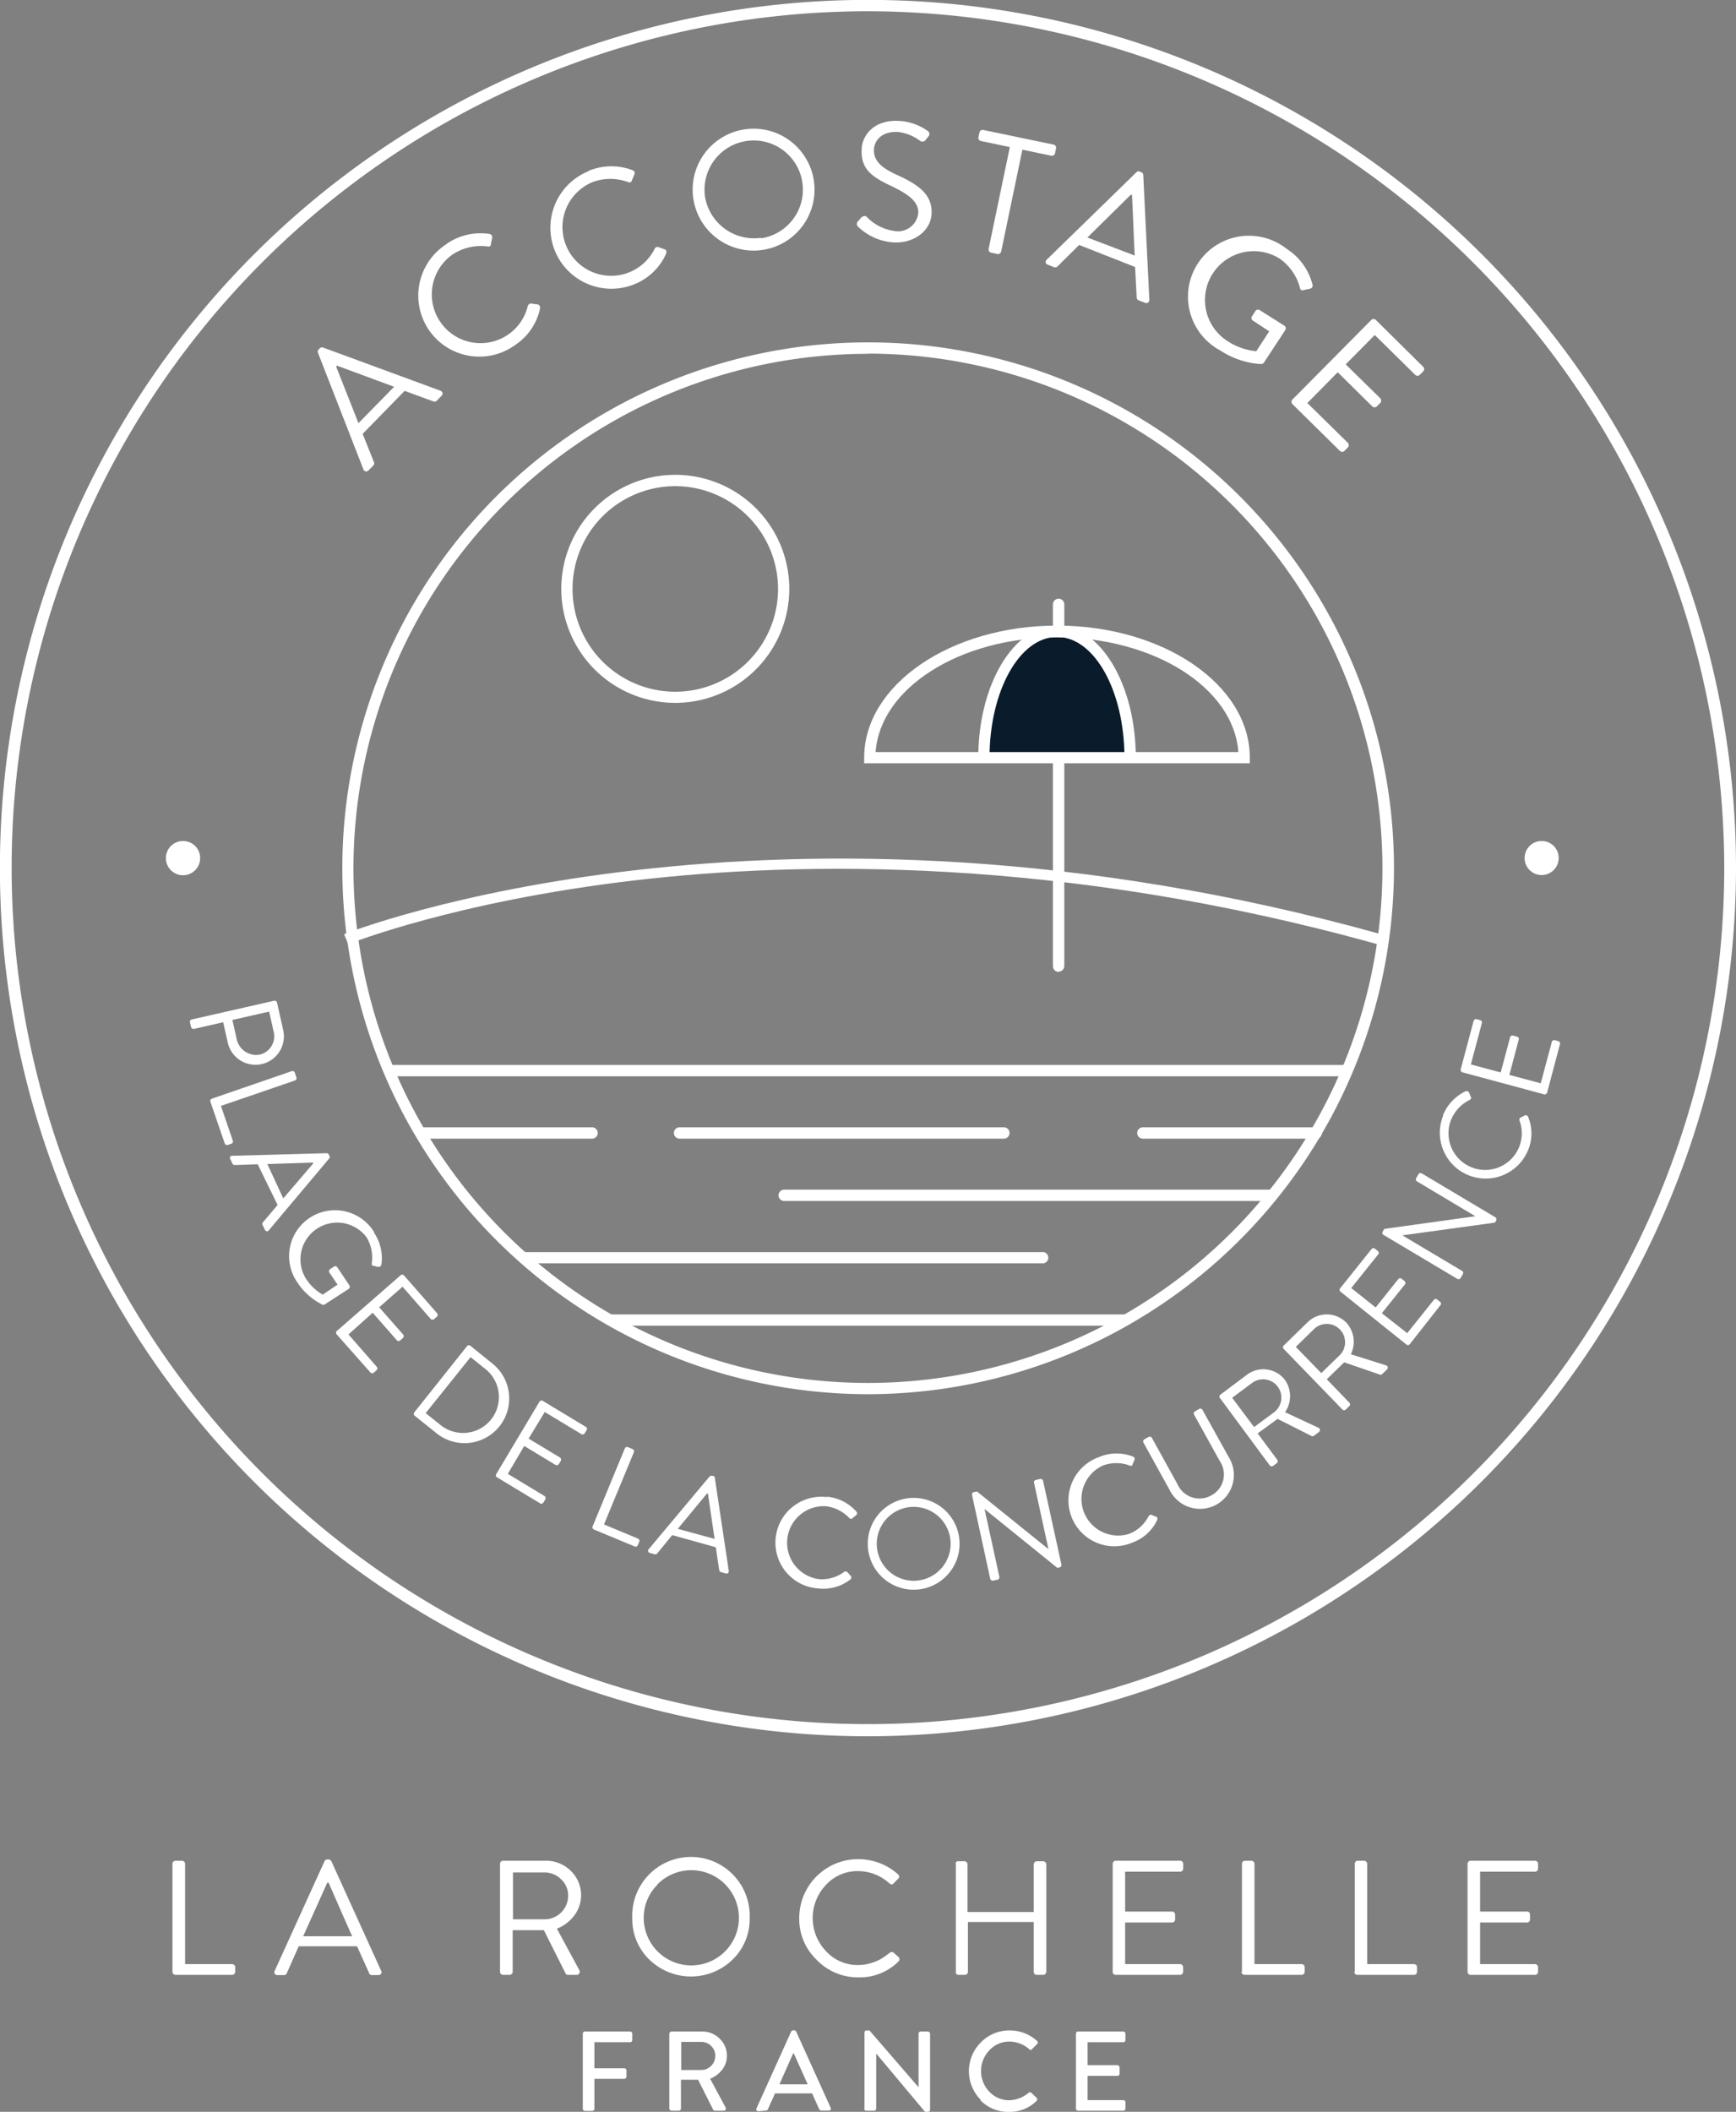 <?xml version="1.0" encoding="utf-8"?><svg xmlns="http://www.w3.org/2000/svg" width="174.35" height="212.06" viewBox="0 0 174.35 212.06"><rect x="0" y="0" width="174.35" height="212.06" fill="#808080" stroke="none"/><defs><style>.cls-1{fill:#fff;}.cls-2{fill:#0a1c2b;}</style></defs><g id="Calque_2" data-name="Calque 2"><g id="Calque_1-2" data-name="Calque 1"><path class="cls-1" d="M36.5,47.14l-4.56-11.7A.3.3,0,0,1,32,35.1l.11-.12a.32.32,0,0,1,.34-.08l11.77,4.33a.3.3,0,0,1,.12.52l-.48.49a.29.29,0,0,1-.33.07l-2.89-1.06-4.22,4.32,1.14,2.84a.32.32,0,0,1-.07.34l-.48.49A.3.3,0,0,1,36.5,47.14Zm3.08-8.3-5.73-2.12-.09.09L36,42.49Z"/><path class="cls-1" d="M44.85,24.49a6,6,0,0,1,4.3-1,.33.33,0,0,1,.28.38l-.13.64c0,.22-.14.28-.37.23a5.21,5.21,0,0,0-3.41.77A4.89,4.89,0,0,0,51,33.62a4.87,4.87,0,0,0,2-2.87c.07-.21.19-.27.31-.27l.68.09c.17,0,.28.23.25.39a5.85,5.85,0,0,1-2.51,3.69,6.13,6.13,0,1,1-6.85-10.16Z"/><path class="cls-1" d="M59.11,17.16a5.91,5.91,0,0,1,4.41-.07.31.31,0,0,1,.19.43l-.25.6c-.06.21-.19.24-.42.15a5.16,5.16,0,0,0-3.49,0,4.89,4.89,0,0,0,3.66,9.07A4.92,4.92,0,0,0,65.74,25a.33.33,0,0,1,.36-.2l.65.24c.16,0,.22.28.15.43a5.86,5.86,0,0,1-3.21,3.08,6.12,6.12,0,1,1-4.58-11.36Z"/><path class="cls-1" d="M74.72,13a6.12,6.12,0,1,1-5.08,7A6.12,6.12,0,0,1,74.72,13Zm1.72,10.93a4.94,4.94,0,1,0-5.62-4.09A5,5,0,0,0,76.44,23.88Z"/><path class="cls-1" d="M86.18,22.21c.09-.09.18-.21.27-.31s.37-.34.6-.12a4.73,4.73,0,0,0,2.81,1.42,2.05,2.05,0,0,0,2.36-1.77c.06-1.17-.93-1.91-2.85-2.82S86.45,16.9,86.54,15c0-1.15,1-3,3.75-2.86a5.5,5.5,0,0,1,2.87,1,.37.37,0,0,1,.07.58L93,14a.4.4,0,0,1-.61.13,4.68,4.68,0,0,0-2.19-.88c-1.8-.08-2.39,1-2.43,1.76-.05,1.14.79,1.84,2.19,2.5,2.25,1,3.69,2,3.6,3.94-.08,1.77-1.82,3-3.8,2.89a5.58,5.58,0,0,1-3.53-1.53A.38.38,0,0,1,86.18,22.21Z"/><path class="cls-1" d="M101.42,14.77l-2.9-.61a.31.31,0,0,1-.25-.38l.1-.48a.32.32,0,0,1,.38-.25l7.06,1.47a.32.32,0,0,1,.25.38l-.1.49a.33.33,0,0,1-.38.25l-2.9-.61-2.13,10.23a.34.34,0,0,1-.38.25l-.63-.14a.32.32,0,0,1-.25-.38Z"/><path class="cls-1" d="M105.13,26.07l9-8.77a.28.28,0,0,1,.33-.07l.16.06a.3.3,0,0,1,.2.28l.61,12.53a.31.31,0,0,1-.43.31l-.64-.25a.32.32,0,0,1-.2-.28L114,26.81l-5.62-2.21-2.18,2.16a.31.31,0,0,1-.34.07l-.63-.25A.29.29,0,0,1,105.13,26.07Zm8.83-.41c-.1-2-.17-4.07-.27-6.1l-.13,0-4.35,4.29Z"/><path class="cls-1" d="M129.24,25a6,6,0,0,1,2.58,3.59.32.32,0,0,1-.25.4l-.66.14c-.22.06-.3,0-.36-.26a5.23,5.23,0,0,0-2-2.88,4.9,4.9,0,0,0-5.38,8.19,6.4,6.4,0,0,0,3,1.09l1.3-2-1.63-1.07a.3.3,0,0,1-.1-.43l.34-.53a.31.31,0,0,1,.45-.09L129,32.71a.33.33,0,0,1,.08.44l-2.14,3.26a.41.41,0,0,1-.26.15,8.34,8.34,0,0,1-4.13-1.37A6.12,6.12,0,1,1,129.24,25Z"/><path class="cls-1" d="M137.72,32.13a.33.33,0,0,1,.46,0l4.76,4.71a.32.32,0,0,1,0,.45l-.35.35a.33.33,0,0,1-.46,0l-4.06-4-2.92,2.95L138.63,40a.35.35,0,0,1,0,.46l-.35.35a.33.33,0,0,1-.46,0l-3.47-3.43-3.05,3.09,4.07,4a.33.33,0,0,1,0,.46l-.35.35a.31.31,0,0,1-.45,0l-4.77-4.7a.33.33,0,0,1,0-.46Z"/><path class="cls-1" d="M17.32,198V187.16a.31.31,0,0,1,.09-.22.32.32,0,0,1,.23-.09h.63a.32.32,0,0,1,.32.31v10.07h4.72a.31.31,0,0,1,.22.09.29.29,0,0,1,.09.22V198a.31.31,0,0,1-.31.31H17.64a.32.32,0,0,1-.23-.09.31.31,0,0,1-.09-.22"/><path class="cls-1" d="M27.86,198.33a.32.32,0,0,1-.27-.13.27.27,0,0,1,0-.3l5-11a.3.3,0,0,1,.28-.18H33a.3.3,0,0,1,.28.18l5,11a.29.29,0,0,1,0,.3.32.32,0,0,1-.27.13h-.65a.26.26,0,0,1-.28-.18l-1.22-2.71H30l-1.2,2.71a.27.27,0,0,1-.28.18Zm2.59-3.9h4.92c-.27-.6-.67-1.5-1.19-2.69L33,189.05h-.13Z"/><path class="cls-1" d="M50.22,198V187.16a.31.31,0,0,1,.09-.22.32.32,0,0,1,.23-.09h4.24a3.49,3.49,0,0,1,2.53,1,3.39,3.39,0,0,1,.38,4.48,4,4,0,0,1-1.76,1.34l2.25,4.16a.31.31,0,0,1,0,.32.29.29,0,0,1-.28.16h-.84a.27.27,0,0,1-.26-.15l-2.18-4.34H51.49V198a.32.32,0,0,1-.09.21.28.28,0,0,1-.22.1h-.64a.32.32,0,0,1-.23-.09.31.31,0,0,1-.09-.22m1.3-5.27H54.7a2.37,2.37,0,0,0,2.36-2.39,2.19,2.19,0,0,0-.7-1.62,2.32,2.32,0,0,0-1.66-.69H51.52Z"/><path class="cls-1" d="M65.22,196.78a5.64,5.64,0,0,1-1.72-4.17,5.9,5.9,0,1,1,11.79,0,5.64,5.64,0,0,1-1.72,4.17,6,6,0,0,1-8.35,0m.82-7.53a4.65,4.65,0,0,0-1.39,3.36A4.78,4.78,0,1,0,66,189.25"/><path class="cls-1" d="M82,196.78a5.65,5.65,0,0,1-1.73-4.17,5.91,5.91,0,0,1,5.92-5.92,6,6,0,0,1,4,1.52c.16.17.16.32,0,.46l-.44.45c-.12.15-.26.14-.43,0a4.68,4.68,0,0,0-3.13-1.23,4.28,4.28,0,0,0-3.24,1.39,4.81,4.81,0,0,0,0,6.64,4.29,4.29,0,0,0,3.24,1.4,4.38,4.38,0,0,0,1.27-.19,5,5,0,0,0,1-.41q.36-.22.9-.63a.32.32,0,0,1,.4,0l.49.44a.27.27,0,0,1,.09.21.34.34,0,0,1-.11.23,5.5,5.5,0,0,1-4,1.59A5.74,5.74,0,0,1,82,196.78"/><path class="cls-1" d="M96,198V187.16A.32.32,0,0,1,96,187a.34.34,0,0,1,.22-.1h.64a.31.31,0,0,1,.31.31V192h6.65v-4.79a.31.31,0,0,1,.31-.31h.64a.34.34,0,0,1,.22.1.32.32,0,0,1,.09.21V198a.32.32,0,0,1-.09.21.3.3,0,0,1-.22.1h-.64a.31.31,0,0,1-.31-.31v-5H97.21v5a.31.31,0,0,1-.31.31h-.64a.3.3,0,0,1-.22-.1A.32.32,0,0,1,96,198"/><path class="cls-1" d="M111.75,198V187.16a.31.31,0,0,1,.09-.22.29.29,0,0,1,.22-.09h6.46a.29.29,0,0,1,.22.09.31.31,0,0,1,.09.22v.48a.31.31,0,0,1-.31.31H113v4h4.7a.32.32,0,0,1,.23.09.31.31,0,0,1,.09.22v.48a.29.29,0,0,1-.09.22.32.32,0,0,1-.23.09H113v4.18h5.51a.31.31,0,0,1,.31.31V198a.31.31,0,0,1-.09.22.29.29,0,0,1-.22.09h-6.46a.29.29,0,0,1-.22-.09.31.31,0,0,1-.09-.22"/><path class="cls-1" d="M124.73,198V187.16a.31.31,0,0,1,.09-.22.29.29,0,0,1,.22-.09h.64a.3.3,0,0,1,.22.1.32.32,0,0,1,.09.21v10.07h4.72a.32.32,0,0,1,.23.09.29.29,0,0,1,.09.22V198a.31.31,0,0,1-.09.22.32.32,0,0,1-.23.09H125a.29.29,0,0,1-.22-.09.31.31,0,0,1-.09-.22"/><path class="cls-1" d="M136.06,198V187.16a.31.31,0,0,1,.09-.22.29.29,0,0,1,.22-.09H137a.3.3,0,0,1,.22.1.32.32,0,0,1,.09.21v10.07H142a.33.33,0,0,1,.23.09.33.33,0,0,1,.08.22V198a.35.35,0,0,1-.08.22.33.33,0,0,1-.23.09h-5.67a.29.29,0,0,1-.22-.09.31.31,0,0,1-.09-.22"/><path class="cls-1" d="M147.39,198V187.16a.31.31,0,0,1,.09-.22.29.29,0,0,1,.22-.09h6.46a.29.29,0,0,1,.22.09.31.31,0,0,1,.09.22v.48a.31.31,0,0,1-.31.31h-5.51v4h4.7a.32.32,0,0,1,.23.09.3.3,0,0,1,.08.22v.48a.29.29,0,0,1-.08.22.32.32,0,0,1-.23.09h-4.7v4.18h5.51a.31.31,0,0,1,.31.31V198a.31.31,0,0,1-.09.22.29.29,0,0,1-.22.09H147.7a.29.29,0,0,1-.22-.09.31.31,0,0,1-.09-.22"/><path class="cls-1" d="M58.53,211.73v-7.51a.2.2,0,0,1,.06-.15.2.2,0,0,1,.16-.07h4.54a.18.18,0,0,1,.15.07.2.2,0,0,1,.06.15v.63a.25.25,0,0,1-.06.16.2.2,0,0,1-.15.06H59.7v2.62h3a.24.24,0,0,1,.15.06.24.24,0,0,1,.07.16v.62a.24.24,0,0,1-.22.22h-3v3a.19.19,0,0,1-.07.15.21.21,0,0,1-.15.07h-.73a.2.2,0,0,1-.16-.07.2.2,0,0,1-.06-.15"/><path class="cls-1" d="M67.22,211.73v-7.51a.24.24,0,0,1,.22-.22h3.09a2.4,2.4,0,0,1,1.74.71,2.31,2.31,0,0,1,.73,1.72,2.23,2.23,0,0,1-.46,1.39,2.91,2.91,0,0,1-1.22.92l1.55,2.88a.2.2,0,0,1,0,.22.22.22,0,0,1-.2.11H71.8a.18.18,0,0,1-.18-.11l-1.51-3H68.39v2.89a.19.19,0,0,1-.07.15.21.21,0,0,1-.14.07h-.74a.24.24,0,0,1-.22-.22m1.2-3.87h2a1.36,1.36,0,0,0,1-.41,1.38,1.38,0,0,0,.41-1,1.29,1.29,0,0,0-.41-1,1.36,1.36,0,0,0-1-.41h-2Z"/><path class="cls-1" d="M76.17,212a.21.21,0,0,1-.19-.09.22.22,0,0,1,0-.21L79.46,204a.21.21,0,0,1,.19-.12h.11a.22.22,0,0,1,.2.12l3.46,7.64a.2.2,0,0,1,0,.21.2.2,0,0,1-.18.09h-.72a.27.27,0,0,1-.26-.17l-.7-1.56H77.84l-.35.78c-.16.34-.27.6-.35.78a.25.25,0,0,1-.26.17Zm2.11-2.7h2.84l-1.4-3.11h-.06Z"/><path class="cls-1" d="M86.82,211.73v-7.64a.17.17,0,0,1,.07-.14.2.2,0,0,1,.15-.06h.28l4.93,5.7h0v-5.37a.2.2,0,0,1,.06-.15.19.19,0,0,1,.16-.07h.72a.24.24,0,0,1,.22.22v7.64a.2.2,0,0,1-.06.14.25.25,0,0,1-.16.06h-.29L88,206.21h0v5.52a.2.2,0,0,1-.06.15.2.2,0,0,1-.16.07H87a.21.21,0,0,1-.15-.07.19.19,0,0,1-.07-.15"/><path class="cls-1" d="M98.51,210.87a4.08,4.08,0,0,1,0-5.78,3.94,3.94,0,0,1,2.9-1.2,4.07,4.07,0,0,1,2.74,1.05.2.2,0,0,1,0,.32l-.5.51c-.09.11-.18.11-.29,0a3,3,0,0,0-2-.76,2.67,2.67,0,0,0-2,.88,3,3,0,0,0,0,4.15,2.72,2.72,0,0,0,2,.86,3.19,3.19,0,0,0,1.95-.75.21.21,0,0,1,.27,0l.53.51a.25.25,0,0,1,.06.16.3.3,0,0,1-.07.15,3.84,3.84,0,0,1-2.76,1.1,3.93,3.93,0,0,1-2.9-1.19"/><path class="cls-1" d="M108.06,211.73v-7.51a.2.2,0,0,1,.06-.15.18.18,0,0,1,.15-.07h4.54a.21.21,0,0,1,.16.07.2.2,0,0,1,.06.15v.63a.21.21,0,0,1-.22.22h-3.58v2.31h3a.24.24,0,0,1,.21.22v.64a.21.21,0,0,1-.21.21h-3v2.44h3.58a.21.21,0,0,1,.22.22v.62a.2.2,0,0,1-.06.15.21.21,0,0,1-.16.07h-4.54a.18.18,0,0,1-.15-.07.2.2,0,0,1-.06-.15"/><path class="cls-1" d="M106.32,97.6a.58.58,0,0,1-.57-.57V60.69a.57.57,0,0,1,1.14,0V97a.58.58,0,0,1-.57.57"/><path class="cls-1" d="M87.17,174.35a87.18,87.18,0,1,1,87.18-87.18,87.28,87.28,0,0,1-87.18,87.18m0-173.22a86,86,0,1,0,86,86,86.14,86.14,0,0,0-86-86"/><path class="cls-1" d="M87.17,140A52.81,52.81,0,1,1,140,87.17,52.87,52.87,0,0,1,87.17,140m0-104.47a51.67,51.67,0,1,0,51.67,51.66A51.71,51.71,0,0,0,87.17,35.51"/><path class="cls-1" d="M138.39,94.83C106.73,86,80.3,86.46,63.7,88.41c-18,2.11-28.62,6.36-28.72,6.4l-.43-1c.42-.17,43.15-17,104.15,0Z"/><path class="cls-1" d="M67.82,70.58A11.45,11.45,0,1,1,79.27,59.14,11.46,11.46,0,0,1,67.82,70.58m0-21.76A10.32,10.32,0,1,0,78.14,59.14,10.33,10.33,0,0,0,67.82,48.82"/><path class="cls-1" d="M135.26,108.08H39.46a.58.58,0,0,1-.57-.57.57.57,0,0,1,.57-.57h95.8a.57.57,0,0,1,.57.57.58.58,0,0,1-.57.57"/><path class="cls-1" d="M132.19,114.34H114.78a.57.57,0,0,1,0-1.14h17.41a.57.57,0,0,1,0,1.14"/><path class="cls-1" d="M100.82,114.34H68.25a.57.57,0,0,1,0-1.14h32.57a.57.57,0,0,1,0,1.14"/><path class="cls-1" d="M59.46,114.34H42.41a.57.57,0,0,1,0-1.14H59.46a.57.57,0,1,1,0,1.14"/><path class="cls-1" d="M127.71,120.6H78.76a.57.57,0,0,1,0-1.14h48.95a.57.57,0,0,1,0,1.14"/><path class="cls-1" d="M104.79,126.86h-52a.57.57,0,1,1,0-1.13h52a.57.57,0,0,1,0,1.13"/><path class="cls-1" d="M113.06,133.12H61.54a.57.57,0,1,1,0-1.13h51.52a.57.57,0,0,1,0,1.13"/><path class="cls-1" d="M156.54,86.16a1.71,1.71,0,1,1-1.71-1.71,1.7,1.7,0,0,1,1.71,1.71"/><path class="cls-1" d="M20.1,86.16a1.72,1.72,0,1,1-1.71-1.71,1.71,1.71,0,0,1,1.71,1.71"/><path class="cls-2" d="M98.81,76.08c0-7,3.29-12.69,7.35-12.69s7.34,5.68,7.34,12.69"/><path class="cls-1" d="M114.07,76.08h-1.14c0-6.68-3-12.12-6.77-12.12s-6.78,5.44-6.78,12.12H98.25c0-7.31,3.54-13.26,7.91-13.26s7.91,5.95,7.91,13.26"/><path class="cls-1" d="M125.52,76.65H86.79v-.57c0-7.31,8.69-13.26,19.37-13.26s19.36,5.95,19.36,13.26ZM87.94,75.52h36.43C123.92,69.09,115.92,64,106.16,64S88.39,69.09,87.94,75.52"/><path class="cls-1" d="M27.53,100.49a.25.25,0,0,1,.29.18l.62,2.76a2.85,2.85,0,1,1-5.56,1.28l-.47-2.06-2.93.67a.26.26,0,0,1-.29-.19l-.11-.47a.24.24,0,0,1,.19-.29Zm-3.74,3.93a2,2,0,0,0,2.34,1.47,1.89,1.89,0,0,0,1.35-2.31l-.45-2-3.69.84Z"/><path class="cls-1" d="M29.3,107.56a.25.25,0,0,1,.31.16l.16.47a.25.25,0,0,1-.15.31l-7.43,2.55,1.19,3.49a.23.23,0,0,1-.15.31l-.35.12a.25.25,0,0,1-.31-.15l-1.44-4.19a.25.25,0,0,1,.16-.31Z"/><path class="cls-1" d="M23.36,116.06l9.44-.26a.22.22,0,0,1,.22.14l.06.11a.24.24,0,0,1,0,.26L27,123.54a.22.22,0,0,1-.39-.05l-.23-.46a.23.23,0,0,1,0-.26L27.88,121l-2-4.09-2.3.08a.24.24,0,0,1-.23-.13l-.22-.46A.22.22,0,0,1,23.36,116.06Zm5.09,4.28c1-1.17,2-2.33,3-3.51l0-.09-4.6.15Z"/><path class="cls-1" d="M37.57,123.79A4.52,4.52,0,0,1,38.3,127a.26.26,0,0,1-.29.21c-.16,0-.35-.08-.5-.1s-.2-.1-.17-.29a3.94,3.94,0,0,0-.52-2.57,3.69,3.69,0,0,0-6.13,4.09A4.85,4.85,0,0,0,32.41,130l1.49-1-.82-1.22a.25.25,0,0,1,.06-.33l.4-.26a.23.23,0,0,1,.33.06l1.23,1.84a.25.25,0,0,1-.07.33L32.59,131a.31.31,0,0,1-.23,0,6.36,6.36,0,0,1-2.45-2.16,4.61,4.61,0,1,1,7.66-5.12Z"/><path class="cls-1" d="M40.22,128.07a.24.24,0,0,1,.35,0l3.32,3.79a.26.26,0,0,1,0,.35l-.28.24a.25.25,0,0,1-.35,0l-2.83-3.24-2.35,2.06L40.48,134a.27.27,0,0,1,0,.35l-.28.24a.24.24,0,0,1-.34,0l-2.43-2.77L35,134l2.83,3.24a.24.24,0,0,1,0,.34l-.28.25a.25.25,0,0,1-.34,0L33.82,134a.24.24,0,0,1,0-.34Z"/><path class="cls-1" d="M46.9,135.18a.24.24,0,0,1,.33-.05l2.23,1.8a4.48,4.48,0,1,1-5.61,7l-2.23-1.79a.24.24,0,0,1,0-.33Zm-2.65,7.92a3.6,3.6,0,1,0,4.51-5.62l-1.5-1.2-4.51,5.62Z"/><path class="cls-1" d="M54.18,140.75a.24.24,0,0,1,.33-.08l4.32,2.61a.23.23,0,0,1,.08.33l-.19.32a.24.24,0,0,1-.33.08l-3.68-2.22-1.62,2.67,3.15,1.9a.26.26,0,0,1,.08.34l-.19.31a.26.26,0,0,1-.34.09l-3.14-1.9L51,148l3.68,2.22a.26.26,0,0,1,.09.34l-.2.32a.24.24,0,0,1-.33.08l-4.32-2.61a.23.23,0,0,1-.08-.33Z"/><path class="cls-1" d="M62.75,145.45a.24.24,0,0,1,.32-.13l.46.19a.25.25,0,0,1,.13.32l-3,7.25,3.41,1.42a.24.24,0,0,1,.13.32l-.14.34a.24.24,0,0,1-.32.13l-4.09-1.7a.24.24,0,0,1-.13-.32Z"/><path class="cls-1" d="M65.18,155.53l6.07-7.25a.25.25,0,0,1,.25-.08l.12,0a.22.22,0,0,1,.17.19l1.4,9.34a.23.23,0,0,1-.3.27l-.49-.14a.23.23,0,0,1-.17-.2l-.34-2.29-4.38-1.22L66,156a.23.23,0,0,1-.25.07l-.49-.13A.23.23,0,0,1,65.18,155.53Zm6.59-1c-.23-1.52-.44-3-.67-4.55l-.1,0-2.93,3.54Z"/><path class="cls-1" d="M83,150.29a4.48,4.48,0,0,1,3,1.49.23.23,0,0,1,0,.35l-.37.31c-.12.12-.22.1-.33,0a3.87,3.87,0,0,0-2.34-1.19,3.68,3.68,0,0,0-.72,7.32,3.73,3.73,0,0,0,2.53-.72.24.24,0,0,1,.31,0l.35.38a.26.26,0,0,1,0,.35,4.4,4.4,0,0,1-3.21.93,4.61,4.61,0,1,1,.89-9.17Z"/><path class="cls-1" d="M91.5,150.42a4.61,4.61,0,1,1-4.34,4.87A4.61,4.61,0,0,1,91.5,150.42Zm.45,8.31a3.71,3.71,0,1,0-3.89-3.49A3.72,3.72,0,0,0,92,158.73Z"/><path class="cls-1" d="M97.62,150.11a.24.24,0,0,1,.19-.28l.31-.06,7.18,5.79h0l-1.45-6.66a.23.23,0,0,1,.18-.29l.44-.1a.26.26,0,0,1,.29.19l1.84,8.41a.24.24,0,0,1-.19.28l-.22.05-7.31-5.91h0l1.49,6.81a.26.26,0,0,1-.19.29l-.44.09a.25.25,0,0,1-.29-.18Z"/><path class="cls-1" d="M110.48,146.27a4.53,4.53,0,0,1,3.32,0,.25.25,0,0,1,.14.33l-.2.45c0,.15-.15.18-.32.1a3.87,3.87,0,0,0-2.62,0,3.68,3.68,0,0,0,2.61,6.87,3.68,3.68,0,0,0,1.94-1.76c.09-.14.19-.17.28-.15l.48.19c.12,0,.16.21.11.33a4.38,4.38,0,0,1-2.47,2.26,4.61,4.61,0,1,1-3.27-8.61Z"/><path class="cls-1" d="M114.84,144.86a.25.25,0,0,1,.09-.33l.43-.24a.25.25,0,0,1,.33.1l2.58,4.67a2.41,2.41,0,0,0,3.37,1.11,2.38,2.38,0,0,0,.88-3.43l-2.6-4.69a.24.24,0,0,1,.1-.33l.42-.24a.24.24,0,0,1,.33.1l2.63,4.73a3.4,3.4,0,1,1-5.94,3.29Z"/><path class="cls-1" d="M122.54,140.41a.24.24,0,0,1,0-.34l2.66-2a2.74,2.74,0,0,1,3.86.51,2.84,2.84,0,0,1,0,3.23l3.35,1.56a.25.25,0,0,1,.05.43l-.52.39a.27.27,0,0,1-.24,0l-3.39-1.71-2,1.46,1.95,2.62a.24.24,0,0,1,0,.34l-.4.3a.25.25,0,0,1-.34-.05Zm5.41,1.41a1.84,1.84,0,1,0-2.2-2.95l-2,1.49,2.2,2.94Z"/><path class="cls-1" d="M128.93,135.46a.24.24,0,0,1,0-.35l2.37-2.31a2.75,2.75,0,0,1,3.9,0,2.85,2.85,0,0,1,.47,3.19l3.52,1.11a.24.24,0,0,1,.1.42l-.47.46a.21.21,0,0,1-.22.06L135,136.8l-1.75,1.7,2.27,2.35a.25.25,0,0,1,0,.34l-.36.35a.24.24,0,0,1-.34,0Zm5.55.69a1.84,1.84,0,1,0-2.56-2.64l-1.78,1.74,2.56,2.63Z"/><path class="cls-1" d="M134.61,129.69a.24.24,0,0,1,0-.34l3.15-3.94a.25.25,0,0,1,.35,0l.29.23a.25.25,0,0,1,0,.34l-2.69,3.36,2.45,1.95,2.29-2.87a.25.25,0,0,1,.34,0l.29.24a.24.24,0,0,1,0,.34l-2.3,2.87,2.55,2,2.69-3.36a.24.24,0,0,1,.34,0l.29.23a.23.23,0,0,1,0,.34L141.57,135a.24.24,0,0,1-.34,0Z"/><path class="cls-1" d="M138.94,124a.24.24,0,0,1-.07-.33l.16-.27,9.14-1.27s0,0,0,0l-5.86-3.5a.24.24,0,0,1-.08-.33l.23-.39a.24.24,0,0,1,.33-.08l7.4,4.41a.26.26,0,0,1,.07.33l-.12.2-9.3,1.28h0l6,3.57a.24.24,0,0,1,.08.33l-.23.39a.24.24,0,0,1-.33.08Z"/><path class="cls-1" d="M144.92,112a4.52,4.52,0,0,1,2.28-2.42.26.26,0,0,1,.34.13l.18.45c.08.14,0,.23-.14.3a3.89,3.89,0,0,0-1.81,1.9,3.68,3.68,0,1,0,6.84.17.25.25,0,0,1,.09-.3l.46-.23a.24.24,0,0,1,.31.15,4.34,4.34,0,0,1,0,3.34,4.6,4.6,0,1,1-8.52-3.49Z"/><path class="cls-1" d="M146.88,107.68a.25.25,0,0,1-.18-.3l1.3-4.87a.26.26,0,0,1,.3-.17l.36.1a.24.24,0,0,1,.17.29l-1.11,4.16,3,.8.95-3.55A.25.25,0,0,1,152,104l.36.1a.23.23,0,0,1,.17.29l-.94,3.55,3.15.84,1.11-4.15a.24.24,0,0,1,.29-.18l.36.1a.23.23,0,0,1,.17.3l-1.29,4.87a.26.26,0,0,1-.3.17Z"/></g></g></svg>